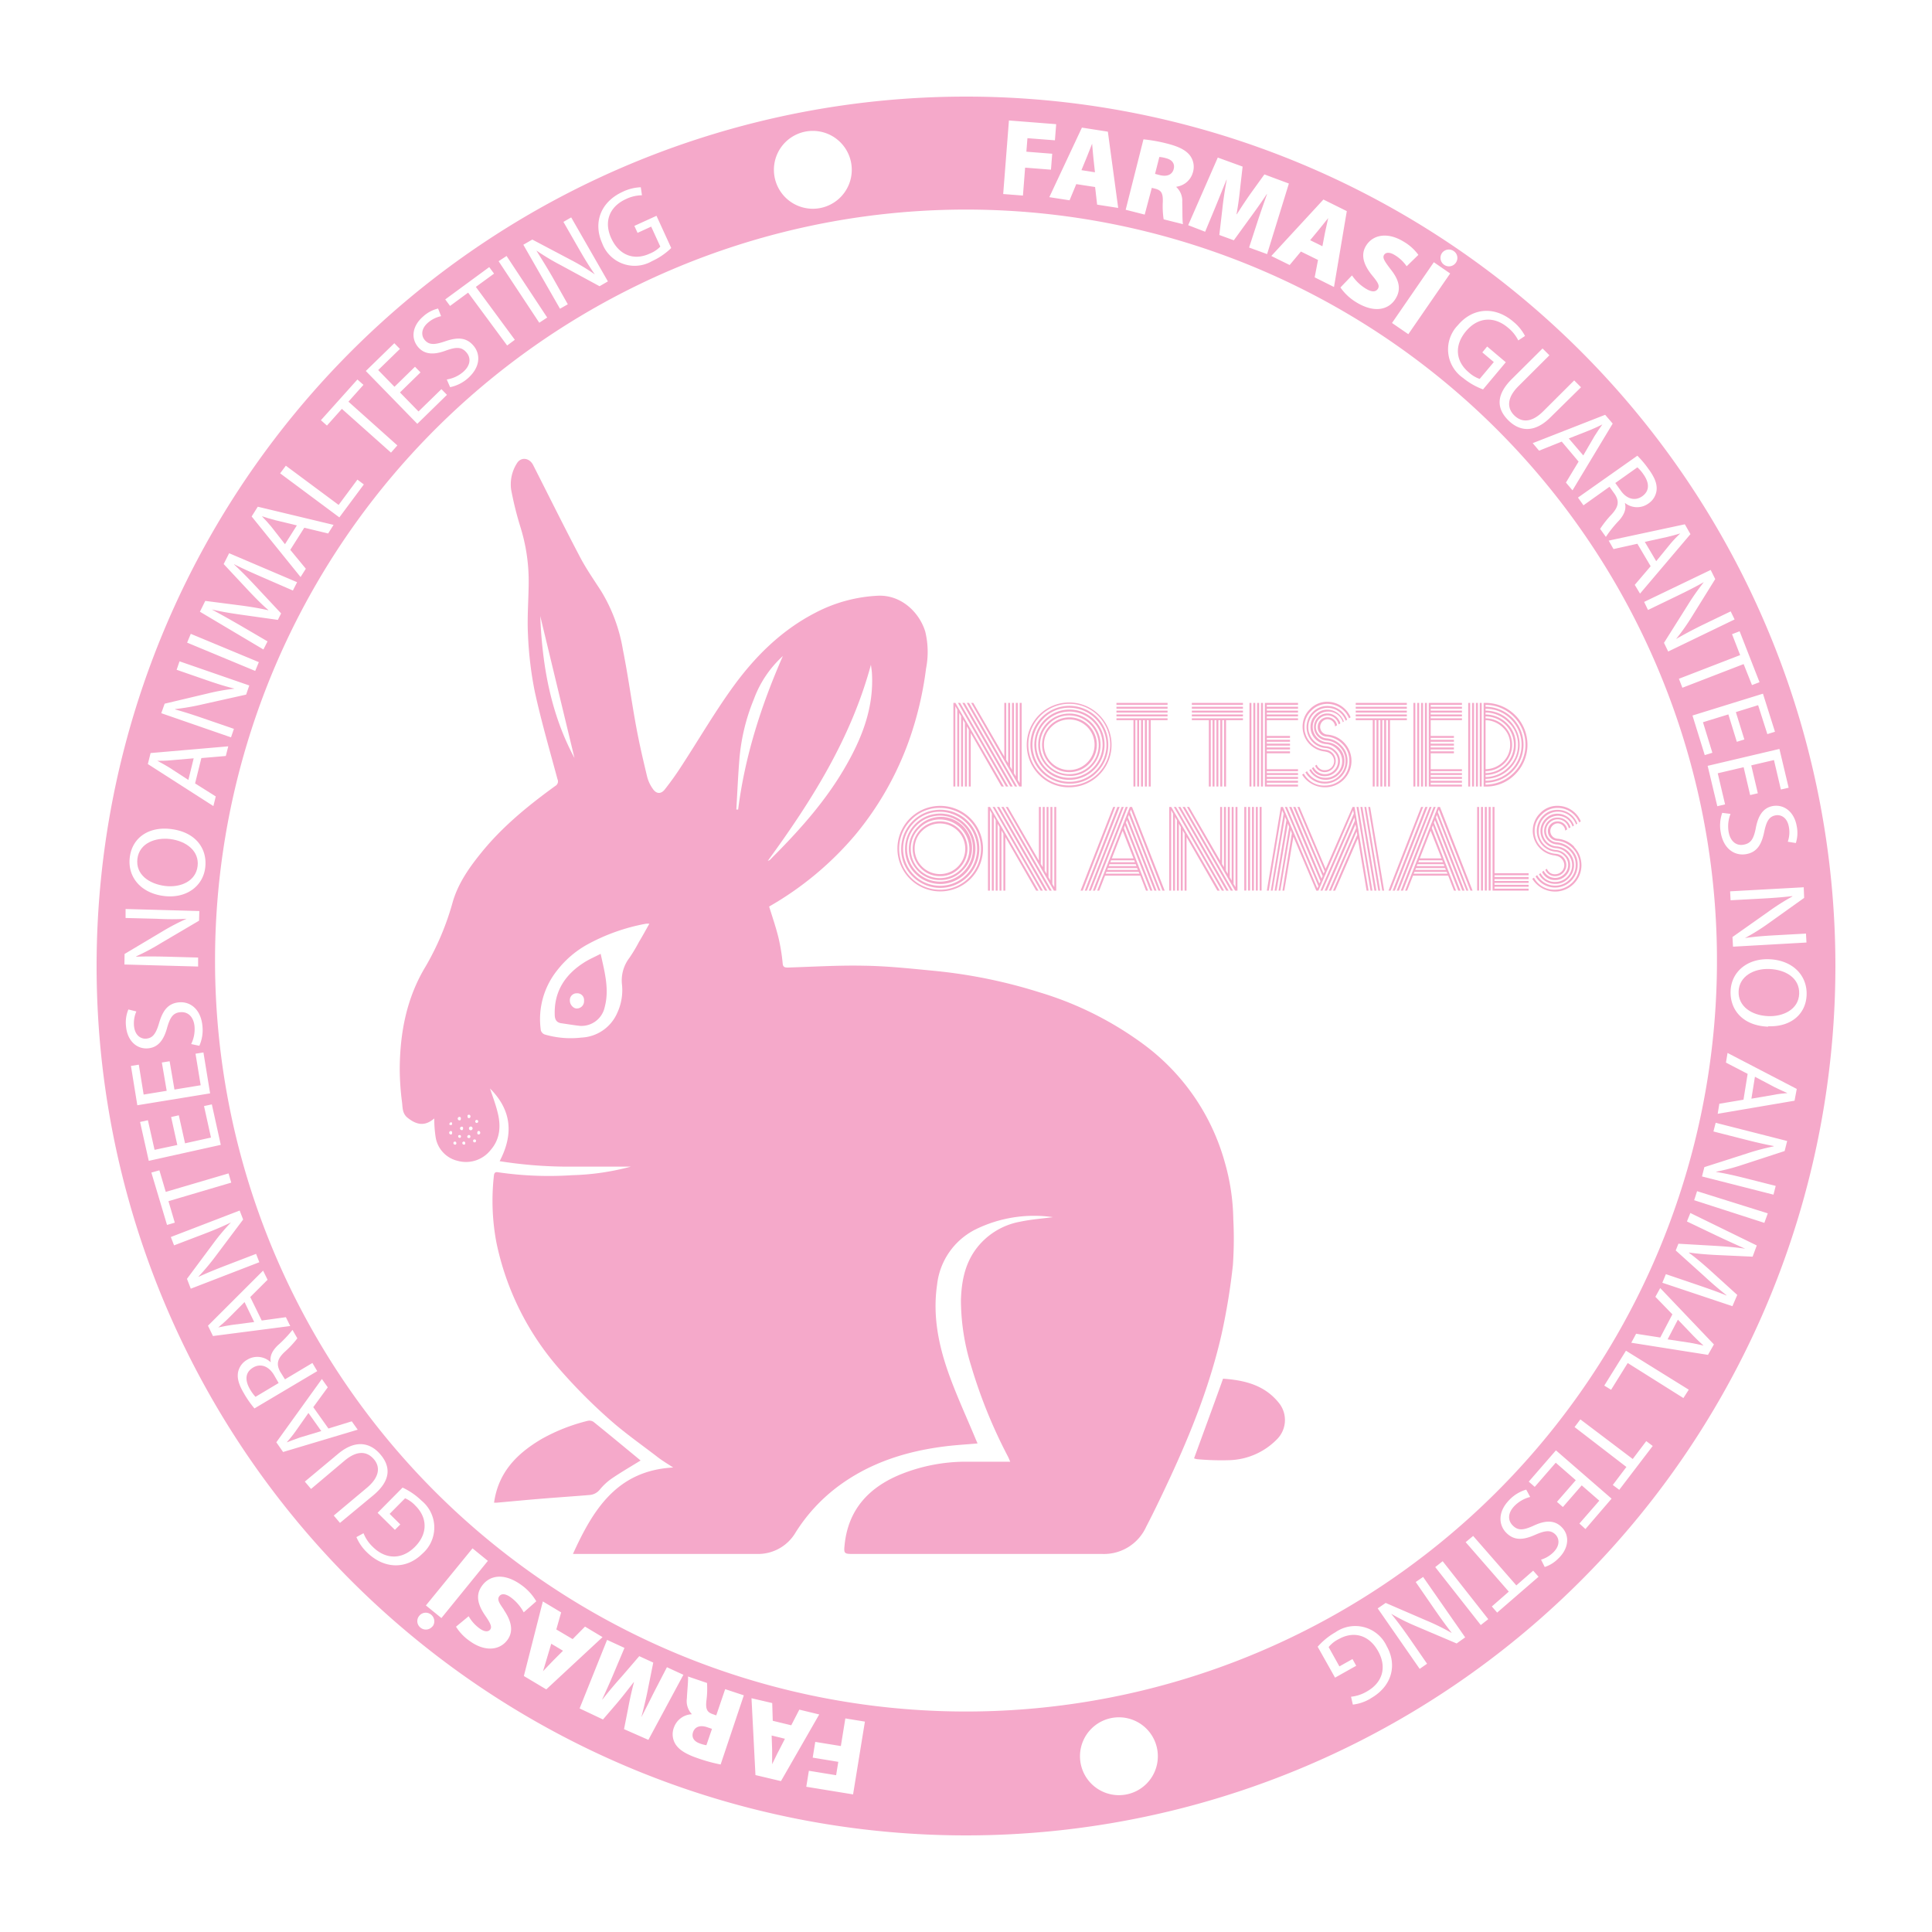 <svg id="Layer_1" data-name="Layer 1" xmlns="http://www.w3.org/2000/svg" viewBox="0 0 400 400"><defs><style>.cls-1{fill:#f5a9ca;}</style></defs><title>111</title><path class="cls-1" d="M349.87,278c1,.16,1.95.38,2.83.59l0,0c-.69-.62-1.4-1.28-2.09-2l-3.22-3.37-2.13,4.08Z"/><path class="cls-1" d="M143.5,358.6c-.37,1.07.13,1.93,1.41,2.37a6.7,6.7,0,0,0,1.34.36l1.16-3.39-1-.34C144.94,357.1,143.86,357.53,143.5,358.6Z"/><path class="cls-1" d="M159.86,362.16c0,.89,0,2.17,0,3.1h0c.43-.82.94-2,1.37-2.77l1.28-2.5-2.75-.67Z"/><path class="cls-1" d="M113.33,343c-.24.86-.63,2.08-.9,3l0,0c.66-.66,1.49-1.61,2.13-2.23l2-2-2.43-1.45Z"/><path class="cls-1" d="M243,35c.28-1.1-.29-1.92-1.61-2.25a6.39,6.39,0,0,0-1.36-.25L239.14,36l1,.26C241.67,36.64,242.71,36.13,243,35Z"/><path class="cls-1" d="M226.39,32.84c-.1-.88-.19-2.16-.28-3.09h0c-.37.86-.78,2.06-1.14,2.88l-1.07,2.6,2.8.44Z"/><path class="cls-1" d="M274.33,48.15c.18-.88.46-2.12.66-3l0,0c-.61.72-1.36,1.73-1.94,2.41l-1.8,2.17,2.54,1.25Z"/><path class="cls-1" d="M340,102.75c1.6-1.14,1.47-2.8.28-4.51A7.54,7.54,0,0,0,339,96.76L334.43,100l1.18,1.64C336.83,103.35,338.55,103.77,340,102.75Z"/><path class="cls-1" d="M330.13,90.29c.55-.91,1.09-1.66,1.62-2.41l0,0c-.83.41-1.71.82-2.61,1.19l-4.34,1.71,3,3.51Z"/><path class="cls-1" d="M345.87,112.55c.68-.81,1.34-1.47,2-2.11l0,0c-.9.27-1.82.53-2.77.75l-4.56,1,2.36,4Z"/><path class="cls-1" d="M370.07,226.31v0c-.86-.37-1.74-.77-2.61-1.2l-4.12-2.18-.73,4.54,4.57-.78C368.23,226.47,369.16,226.39,370.07,226.31Z"/><path class="cls-1" d="M366.33,200.62c-3.26-.13-6.25,1.53-6.37,4.63s2.69,5,6.15,5.13c3,.12,6.27-1.34,6.39-4.62S369.68,200.75,366.33,200.62Z"/><path class="cls-1" d="M61.17,296.37c-.61.86-1.22,1.57-1.81,2.26l0,0c.87-.34,1.77-.67,2.7-1l4.46-1.34-2.66-3.75Z"/><path class="cls-1" d="M47.34,272.89c-.75.75-1.46,1.35-2.15,1.94l0,0c.91-.19,1.85-.38,2.82-.52l4.62-.6-2-4.13Z"/><path class="cls-1" d="M52.4,283.14c-1.69,1-1.7,2.67-.65,4.48a8.66,8.66,0,0,0,1.15,1.58l4.79-2.86-1-1.73C55.58,282.8,53.9,282.24,52.4,283.14Z"/><path class="cls-1" d="M57,107.7c-1-.25-1.91-.54-2.78-.82l0,0c.64.67,1.3,1.38,1.92,2.13L59,112.67l2.46-3.89Z"/><path class="cls-1" d="M34.18,183.43c3.24.39,6.35-1,6.73-4.09s-2.26-5.2-5.7-5.63c-3-.36-6.36.83-6.76,4.09S30.85,183,34.18,183.43Z"/><path class="cls-1" d="M32.58,157.52v0c.82.44,1.67.9,2.5,1.41L39,161.48,40.1,157l-4.62.4C34.43,157.51,33.49,157.51,32.58,157.52Z"/><path class="cls-1" d="M200,20A180,180,0,1,0,380,200,180,180,0,0,0,200,20ZM373.53,185.9l-7.44,5.31a43.79,43.79,0,0,1-4.81,3l0,0c2-.29,3.88-.44,6.25-.57l6.38-.35.1,1.85L358.8,196l-.11-2,7.47-5.27a46.89,46.89,0,0,1,4.93-3.13l0-.07c-1.91.22-3.74.37-6.28.51l-6.51.35-.1-1.85,15.24-.84ZM372,171.09a6.85,6.85,0,0,1-.19,3.45l-1.67-.27a6,6,0,0,0,.24-3c-.34-2.06-1.69-2.64-2.72-2.47-1.41.24-1.95,1.27-2.41,3.48-.57,2.71-1.58,4.21-3.8,4.57s-4.62-1-5.2-4.56a7.92,7.92,0,0,1,.32-4l1.72.22a6.93,6.93,0,0,0-.41,3.65c.33,2,1.57,3,3.09,2.73s2.08-1.17,2.53-3.33c.46-2.61,1.49-4.34,3.61-4.69C369.45,166.51,371.51,168.16,372,171.09Zm-1.68-8-1.61.37-1.43-6.1-4.7,1.1,1.36,5.78-1.59.37L361,158.84l-5.36,1.26,1.52,6.44-1.61.38-2-8.36,14.86-3.5Zm-2.83-11.59-1.58.49L364,146l-4.61,1.43,1.76,5.67-1.56.48-1.75-5.67-5.26,1.62,1.95,6.32-1.58.49-2.54-8.2L365,143.62Zm-3.2-10.26-1.56.6L361,137.49l-12.68,4.9-.72-1.86,12.68-4.9-1.68-4.33,1.57-.6Zm-9.17-21.35-4.83,7.77a44.39,44.39,0,0,1-3.27,4.63l0,0c1.76-1,3.41-1.9,5.55-2.94l5.75-2.77.81,1.67-13.75,6.64-.87-1.8,4.87-7.73a49.15,49.15,0,0,1,3.35-4.79l-.05,0c-1.68.94-3.32,1.78-5.6,2.88l-5.88,2.84-.8-1.67L354.18,118Zm-5.13-9.3L339.55,122.9l-1.09-1.81,3.29-3.86L339,112.58l-4.94,1.1-1-1.75,15.77-3.38Zm-8.57-13.34c1.22,1.71,1.7,3,1.55,4.31a3.82,3.82,0,0,1-1.66,2.67,4,4,0,0,1-4.85-.08l-.05,0c.35,1.2-.13,2.4-1.21,3.62a23.85,23.85,0,0,0-2.72,3.39l-1.19-1.66a20.52,20.52,0,0,1,2.38-3c1.45-1.59,1.62-2.72.64-4.21l-1.08-1.51-5.39,3.84-1.14-1.6L339,94.35A20.58,20.58,0,0,1,341.41,97.25Zm-7.53-9.55-8.32,13.82-1.36-1.61,2.62-4.34-3.49-4.14-4.69,1.88-1.32-1.56,15-5.87Zm-13.1-14.14-6.4,6.38c-2.43,2.41-2.38,4.51-.94,6,1.59,1.61,3.68,1.58,6.07-.8l6.4-6.38,1.41,1.42L321,86.41c-3.32,3.31-6.43,2.92-8.76.57s-2.6-5.15.75-8.49l6.38-6.34Zm-7.52-7a9.54,9.54,0,0,1,2.47,3l-1.4.92a7.94,7.94,0,0,0-2.17-2.67c-2.84-2.39-6.19-2.17-8.65.76s-2.17,6.22.56,8.51a6.44,6.44,0,0,0,2.27,1.37l2.93-3.49-2.38-2,1-1.22L311.76,75l-4.71,5.62a14.25,14.25,0,0,1-4.14-2.37,7.18,7.18,0,0,1-1.05-10.94C304.8,63.81,309.34,63.26,313.26,66.55ZM298.54,52.4A1.75,1.75,0,0,1,301,52a1.7,1.7,0,0,1,.41,2.4,1.72,1.72,0,0,1-2.38.45h0A1.75,1.75,0,0,1,298.54,52.4Zm1.7,4.22-8.66,12.57-3.38-2.32,8.66-12.58Zm-17.4,3.18c1.21.72,2,.66,2.43,0s0-1.35-1.15-2.74c-1.74-2.13-2.49-4.22-1.31-6.16,1.39-2.31,4.42-2.91,7.72-.92a10,10,0,0,1,3.13,2.79l-2.43,2.36a7.92,7.92,0,0,0-2.46-2.32c-1.06-.65-1.88-.61-2.23,0s.15,1.33,1.42,3c1.82,2.29,2.12,4.16,1,6-1.36,2.26-4.26,3.12-8.08.82a10.84,10.84,0,0,1-3.36-3.11l2.4-2.5A9.21,9.21,0,0,0,282.84,59.8Zm-4-16.09-2.65,15.71-4-2,.69-3.6-3.54-1.74-2.33,2.79-3.8-1.87L274,41.31Zm-21.57-9.22-.48,4.21c-.17,1.73-.44,3.8-.78,5.65l.07,0c1-1.59,2.24-3.45,3.22-4.8l2.48-3.44L266.85,38l-4.51,14.61-3.73-1.36L260.32,46c.53-1.64,1.21-3.56,2-5.8l-.06,0c-1.14,1.73-2.52,3.66-3.56,5.07l-3.25,4.48-3-1.1.63-5.43c.17-1.67.52-4,.9-6l-.05,0c-.82,2-1.66,4.1-2.31,5.69l-2.11,5.07L246,46.62l6.13-14Zm-20.53-5.64a32.16,32.16,0,0,1,4.87.87c2.26.57,3.81,1.28,4.72,2.42a3.92,3.92,0,0,1,.64,3.57,4.09,4.09,0,0,1-3.42,2.95l0,.07a3.91,3.91,0,0,1,1.22,3.13c.06,1.63,0,3.9.15,4.55l-4-1a18.35,18.35,0,0,1-.17-3.69c.05-1.85-.41-2.36-1.64-2.67l-.64-.16L237,44.43l-3.94-1Zm-7.37-1.59,2.14,15.79-4.36-.68-.42-3.65-3.9-.6-1.39,3.35-4.19-.65L224,26.42Zm-20.48-2.32,9.78.77-.26,3.34-5.69-.44-.22,2.8,5.35.42-.26,3.3-5.35-.42-.45,5.78-4.09-.32Zm-40.6,2.16a8.06,8.06,0,1,1-8.06,8.06A8.05,8.05,0,0,1,168.31,27.1ZM128.92,39.71a9.41,9.41,0,0,1,3.75-.94l.24,1.66a7.9,7.9,0,0,0-3.34.8c-3.38,1.55-4.62,4.66-3,8.14s4.69,4.63,7.92,3.15a6.36,6.36,0,0,0,2.22-1.46l-1.89-4.14L132,48.21l-.66-1.44,4.58-2.09,3.05,6.67A14,14,0,0,1,135,54.06a7.17,7.17,0,0,1-10.34-3.74C122.81,46.17,124.27,41.84,128.92,39.71ZM110.21,49.6l8.09,4.27a43.93,43.93,0,0,1,4.85,2.94l0,0c-1.17-1.68-2.14-3.27-3.32-5.33l-3.18-5.54,1.61-.93,7.6,13.25-1.73,1L116.1,54.9a47.73,47.73,0,0,1-5-3l0,.05c1,1.62,2,3.19,3.27,5.39L117.56,63l-1.62.92-7.59-13.25ZM104.88,53l8.41,12.74-1.64,1.08-8.42-12.74Zm-3.59,2.3,1,1.35L98.52,59.4l8.07,10.95L105,71.53,96.92,60.59l-3.74,2.75-1-1.35ZM87.64,65.5a6.9,6.9,0,0,1,3.06-1.62l.62,1.58a6.11,6.11,0,0,0-2.68,1.32c-1.59,1.35-1.38,2.82-.71,3.61.93,1.09,2.09,1,4.22.28,2.62-.91,4.42-.81,5.88.9S99.54,76,96.8,78.38a8,8,0,0,1-3.61,1.78l-.69-1.59a6.86,6.86,0,0,0,3.34-1.52c1.54-1.31,1.75-2.88.75-4.06s-2.07-1.18-4.16-.45c-2.47.94-4.48.95-5.87-.69C85,70,85.38,67.42,87.64,65.5Zm-6,5.56,1.16,1.18-4.5,4.38,3.37,3.46,4.25-4.15,1.14,1.17-4.25,4.15,3.84,3.94,4.74-4.62,1.15,1.18-6.14,6L75.74,76.81ZM74,78.57l1.25,1.11-3.11,3.48,10.13,9.06-1.32,1.49L70.78,84.65l-3.09,3.46L66.44,87ZM59.18,96.42l10.93,8.12L74,99.3l1.33,1-5.07,6.82L58,98Zm-5.81,8.49,15.69,3.76-1.12,1.78L63,109.26l-2.9,4.58,3.22,3.91-1.09,1.72L52.1,106.93ZM42.5,124.41l7.77,1c2,.28,3.69.57,5.28.94l0-.06c-1.2-1-2.45-2.28-3.87-3.76l-5.37-5.75,1.13-2.24,14.07,6-.87,1.72-6.16-2.68c-1.95-.85-4.3-1.88-6-2.76l0,.06c1.36,1.27,2.78,2.69,4.31,4.33L58.2,127l-.67,1.34-7.6-1.07c-2.25-.32-4.29-.66-6.1-1.09l0,0c1.68.89,3.91,2.15,5.9,3.3l5.66,3.31-.85,1.68-13.15-7.82Zm-3,6.82,14.09,5.86-.75,1.82-14.1-5.86Zm-5.41,14.46,8.9-2.11a43.63,43.63,0,0,1,5.58-1v0c-2-.49-3.75-1.05-6-1.83l-6-2.08.6-1.75,14.44,5-.65,1.89L42,145.81a49.15,49.15,0,0,1-5.74,1v.07c1.86.52,3.61,1.07,6,1.9l6.17,2.12-.6,1.76-14.44-5Zm-2.91,10.22,16.08-1.39-.51,2-5.06.43-1.3,5.25,4.28,2.69-.49,2-13.57-8.7Zm-4.31,21.6c.5-4.14,4-6.42,8.5-5.87,5.22.63,7.59,4.14,7.12,8s-3.94,6.43-8.52,5.87C29.15,184.93,26.37,181.56,26.87,177.51Zm-1.08,20,7.85-4.68a45.43,45.43,0,0,1,5-2.61l0,0c-2,.12-3.9.12-6.28,0L26,190.06,26,188.2l15.27.42-.06,2-7.88,4.64A46,46,0,0,1,28.2,198l0,.07c1.93-.06,3.77-.06,6.3,0l6.52.18,0,1.86-15.26-.42ZM26.58,209l1.65.41a6.11,6.11,0,0,0-.49,2.95c.18,2.08,1.48,2.77,2.52,2.68,1.42-.12,2.05-1.1,2.69-3.27.78-2.65,1.91-4.06,4.15-4.25s4.52,1.38,4.82,5a7.94,7.94,0,0,1-.65,4l-1.69-.36a7,7,0,0,0,.7-3.6c-.17-2-1.32-3.1-2.86-3s-2.17,1-2.79,3.11c-.67,2.56-1.83,4.2-4,4.38-2.37.19-4.29-1.62-4.54-4.58A6.91,6.91,0,0,1,26.58,209Zm.53,11.69,1.63-.26,1,6.19,4.77-.78-1-5.86,1.61-.26,1,5.86,5.43-.89-1.07-6.53,1.64-.26,1.38,8.47-15.07,2.46ZM29,232.29l1.62-.36L32,238.06l4.71-1-1.28-5.79,1.59-.36,1.29,5.8,5.37-1.19L42.24,229l1.62-.35,1.85,8.38L30.8,240.34Zm2.34,10.48L33,242.3l1.32,4.47,13-3.83.56,1.91-13,3.84,1.31,4.45-1.61.47Zm7.37,22,5.46-7.34a42.78,42.78,0,0,1,3.65-4.34l0,0c-1.84.9-3.56,1.61-5.78,2.46l-6,2.29-.67-1.73,14.25-5.48.72,1.86-5.49,7.31a49.14,49.14,0,0,1-3.74,4.49l0,.06c1.75-.8,3.45-1.5,5.82-2.41l6.09-2.34.67,1.73L39.5,266.81Zm4.35,9.7,11.41-11.4.93,1.89-3.59,3.58,2.38,4.86,5-.69.9,1.83-16,2.07Zm7.44,14c-1.08-1.81-1.45-3.18-1.2-4.43a3.82,3.82,0,0,1,1.88-2.52A4,4,0,0,1,56,282l.06,0c-.25-1.22.32-2.38,1.5-3.5a25.58,25.58,0,0,0,3-3.16l1,1.75A19.8,19.8,0,0,1,59,279.84c-1.58,1.46-1.84,2.57-1,4.14l1,1.6,5.68-3.39,1,1.69-13,7.72A20.83,20.83,0,0,1,50.52,288.51Zm6.71,10.14,9.43-13.1,1.22,1.72-3,4.11,3.14,4.42,4.83-1.49L74.06,296l-15.45,4.62Zm13.18,16.69-1.29-1.52L76,308c2.61-2.21,2.74-4.3,1.43-5.86-1.47-1.73-3.54-1.88-6.12.3l-6.91,5.83-1.29-1.52L70,301c3.58-3,6.65-2.37,8.78.15s2.17,5.35-1.45,8.4ZM76,321.42a9.57,9.57,0,0,1-2.21-3.18l1.47-.8a8,8,0,0,0,1.94,2.84c2.64,2.61,6,2.67,8.68,0s2.68-6,.15-8.52a6.34,6.34,0,0,0-2.16-1.56l-3.2,3.23,2.21,2.19-1.12,1.12-3.58-3.53,5.17-5.22a14.38,14.38,0,0,1,3.92,2.7,7.18,7.18,0,0,1,.16,11C84.25,324.85,79.68,325,76,321.42Zm13.52,15.32a1.74,1.74,0,0,1-2.49.22,1.7,1.7,0,0,1-.22-2.43,1.72,1.72,0,0,1,2.41-.26h0A1.76,1.76,0,0,1,89.56,336.74Zm-1.34-4.35,9.65-11.82,3.18,2.59L91.39,335Zm16.1.87c1.55,2.26,2.12,4.41.8,6.24-1.58,2.19-4.65,2.54-7.78.29a10.21,10.21,0,0,1-2.89-3l2.62-2.17a7.92,7.92,0,0,0,2.26,2.53c1,.73,1.82.76,2.22.2s0-1.34-1.18-3.05c-1.62-2.43-1.77-4.32-.52-6,1.53-2.13,4.5-2.76,8.12-.15a10.89,10.89,0,0,1,3.1,3.38l-2.6,2.29a9.23,9.23,0,0,0-2.66-3.09c-1.14-.83-2-.84-2.42-.21S103.26,331.77,104.32,333.26ZM108.46,347l3.93-15.44,3.79,2.27-1,3.53,3.38,2,2.56-2.59,3.63,2.18-11.65,10.82Zm20.74,11,.82-4.16c.31-1.7.75-3.74,1.24-5.56l-.06,0c-1.17,1.51-2.52,3.25-3.61,4.52L124.84,356,120,353.71l5.69-14.19,3.6,1.66-2.13,5.05c-.66,1.59-1.49,3.45-2.48,5.61l.06,0c1.27-1.63,2.81-3.44,4-4.75l3.61-4.2,2.9,1.33-1.08,5.37c-.31,1.65-.85,3.9-1.39,5.94l0,0c1-1.91,2-3.94,2.78-5.48l2.52-4.87,3.41,1.57-7.25,13.47Zm20,7.32A34.26,34.26,0,0,1,144.4,364c-2.2-.76-3.69-1.6-4.5-2.81a3.9,3.9,0,0,1-.34-3.61,4.1,4.1,0,0,1,3.65-2.66l0-.06a3.93,3.93,0,0,1-1-3.22c.07-1.63.32-3.89.23-4.54l3.94,1.34a18.17,18.17,0,0,1-.13,3.69c-.2,1.85.21,2.4,1.41,2.8l.63.22,1.85-5.43L154,351Zm7.21,2.19-.82-15.91,4.29,1,.11,3.67,3.83.93,1.67-3.24,4.12,1-7.92,13.8Zm20.21,4-9.69-1.58.54-3.31,5.64.92.45-2.77-5.3-.87.53-3.26,5.3.86.93-5.72,4.05.66ZM44.52,198.87A155.48,155.48,0,1,1,200,354.35,155.48,155.48,0,0,1,44.52,198.87Zm187.14,172.8a8.06,8.06,0,1,1,8.06-8.06A8.05,8.05,0,0,1,231.66,371.67Zm52.09-20a9.24,9.24,0,0,1-3.66,1.25l-.37-1.63a8,8,0,0,0,3.26-1.08c3.24-1.82,4.22-5,2.34-8.36s-5.05-4.23-8.15-2.49a6.28,6.28,0,0,0-2.09,1.65l2.23,4,2.71-1.52.77,1.39-4.38,2.46-3.6-6.4a14.27,14.27,0,0,1,3.68-3,7.17,7.17,0,0,1,10.61,2.88C289.31,344.71,288.22,349.14,283.75,351.65Zm17.83-11.41-8.42-3.58a42,42,0,0,1-5.07-2.53l0,.05c1.3,1.57,2.39,3.08,3.74,5l3.63,5.26-1.53,1.06L285.24,333l1.65-1.13,8.38,3.62a47.51,47.51,0,0,1,5.25,2.58l0-.06c-1.19-1.52-2.26-3-3.7-5.09l-3.71-5.38,1.53-1.05L303.35,339Zm5-3.81-9.43-12,1.54-1.22,9.44,12Zm3.39-2.58-1.1-1.27,3.51-3.07-8.93-10.24L305,318l8.94,10.24,3.49-3.05,1.11,1.26Zm12.76-11.3a7,7,0,0,1-2.91,1.86l-.76-1.52a6.17,6.17,0,0,0,2.57-1.54c1.47-1.48,1.15-2.92.41-3.66-1-1-2.16-.84-4.23.07-2.53,1.12-4.34,1.17-5.93-.41s-1.88-4.34.67-6.89a7.88,7.88,0,0,1,3.44-2.07l.82,1.52a7,7,0,0,0-3.2,1.8c-1.43,1.43-1.51,3-.42,4.1s2.17,1,4.19.11c2.38-1.14,4.38-1.32,5.91.2C325,317.8,324.86,320.45,322.76,322.55Zm5.52-6L327,315.43l4.12-4.73-3.64-3.17-3.9,4.48-1.23-1.07,3.9-4.48-4.15-3.62-4.35,5-1.24-1.08,5.63-6.48,11.52,10Zm7-8.12-1.34-1,2.82-3.73L326,295.46l1.2-1.59,10.84,8.2,2.8-3.7,1.34,1Zm13.28-19L337,282.2l-3.44,5.54-1.41-.87,4.49-7.22,13,8.07Zm5.09-8.94L337.74,278l1-1.86,5,.78,2.51-4.8-3.52-3.63,1-1.81,11.12,11.67Zm9.24-20.33-7.82-.36c-2-.11-3.73-.26-5.35-.5l0,.07c1.28.93,2.63,2.06,4.16,3.42l5.83,5.29-1,2.33-14.51-4.85.73-1.78,6.36,2.16c2,.69,4.44,1.52,6.19,2.26l0-.06c-1.47-1.16-3-2.46-4.66-4l-5.85-5.27.56-1.39,7.67.44c2.26.14,4.32.31,6.16.59l0,0c-1.75-.76-4.08-1.83-6.15-2.81l-5.92-2.83.71-1.75,13.75,6.72Zm2.43-7-14.53-4.69.6-1.87L366,251.21Zm4.2-14.87-8.7,2.84a43.16,43.16,0,0,1-5.48,1.44v.05c2,.32,3.83.74,6.14,1.32l6.19,1.57-.46,1.81-14.8-3.77.49-1.93,8.71-2.79a49.47,49.47,0,0,1,5.64-1.51v-.07c-1.9-.36-3.69-.77-6.15-1.4l-6.32-1.61.46-1.8,14.8,3.77Zm2.05-10.42-15.91,2.71.34-2.08,5-.84.86-5.35-4.49-2.33.33-2L372,225.45Zm-5.48-15.33c-5.25-.2-7.91-3.5-7.76-7.4s3.39-6.74,8-6.56c4.84.19,7.89,3.33,7.74,7.4S370.65,212.65,366.12,212.47Z"/><path class="cls-1" d="M237.55,66.22a1.15,1.15,0,0,0,.4.44,1.15,1.15,0,0,1-.4-.44"/><path class="cls-1" d="M238.08,66.73l-.07,0,.07,0"/><path class="cls-1" d="M238.23,66.78l-.1,0,.1,0"/><path class="cls-1" d="M124.18,308.41a12.31,12.31,0,0,1,2.45-2.28c2-1.36,4.13-2.59,6-3.75-3.08-2.54-6.4-5.3-9.75-8a1.55,1.55,0,0,0-1.21-.21,38,38,0,0,0-9.49,3.73c-5.1,3-9,6.86-9.89,13.21h.62c3.23-.29,6.46-.6,9.69-.86s6.24-.46,9.37-.72a3,3,0,0,0,2.2-1.11"/><path class="cls-1" d="M247.22,301.93a2.45,2.45,0,0,0,.64.18,54.8,54.8,0,0,0,6.77.2,14.37,14.37,0,0,0,9.74-4.31,5.64,5.64,0,0,0,.64-7.24c-3-4-7.31-5-11.79-5.32-2,5.6-4,11-6,16.49"/><path class="cls-1" d="M116.2,211.85c1.28.18,2.56.4,3.84.54a4.91,4.91,0,0,0,5.15-3.85c1-3.71,0-7.26-.83-11.06-1.22.63-2.31,1.09-3.31,1.72-4,2.5-6.34,6-6.2,10.84,0,.94.3,1.66,1.35,1.81m3.23-6.2a1.4,1.4,0,0,1,1.49,1.55,1.5,1.5,0,0,1-1.38,1.59c-.74.11-1.54-.73-1.55-1.55a1.41,1.41,0,0,1,1.44-1.59"/><polygon class="cls-1" points="210.59 162.84 200.63 145.53 200.16 145.53 210.12 162.84 210.59 162.84"/><polygon class="cls-1" points="197.79 146.2 198.19 146.91 198.19 162.84 198.59 162.84 198.59 147.59 198.99 148.28 198.99 162.84 199.38 162.84 199.38 148.99 199.78 149.69 199.78 162.84 200.18 162.84 200.18 150.38 200.58 151.07 200.58 162.84 200.98 162.84 200.98 151.75 207.35 162.84 207.84 162.84 197.81 145.53 197.39 145.53 197.39 162.84 197.79 162.84 197.79 146.2"/><polygon class="cls-1" points="209.68 162.84 199.72 145.53 199.25 145.53 209.19 162.84 209.68 162.84"/><polygon class="cls-1" points="211.52 162.84 211.52 145.53 211.12 145.53 211.12 162.14 210.72 161.47 210.72 145.53 210.32 145.53 210.32 160.76 209.92 160.08 209.92 145.53 209.53 145.53 209.53 159.39 209.13 158.71 209.13 145.53 208.73 145.53 208.73 158 208.33 157.33 208.33 145.53 207.93 145.53 207.93 156.65 201.51 145.53 201.07 145.53 211.03 162.84 211.52 162.84"/><polygon class="cls-1" points="208.75 162.84 198.79 145.53 198.34 145.53 208.28 162.84 208.75 162.84"/><path class="cls-1" d="M221.41,163a8.78,8.78,0,1,0-6.26-2.57A8.58,8.58,0,0,0,221.41,163Zm-6-14.81a8.46,8.46,0,0,1,14.44,6,8.47,8.47,0,0,1-8.46,8.43,8.17,8.17,0,0,1-6-2.48,8.41,8.41,0,0,1,0-11.93Z"/><path class="cls-1" d="M221.41,162.25a7.72,7.72,0,0,0,5.69-2.35,8.06,8.06,0,1,0-11.4-11.4,8.05,8.05,0,0,0,5.71,13.75ZM216,148.79a7.38,7.38,0,0,1,5.42-2.26,7.72,7.72,0,0,1,7.66,7.66,7.66,7.66,0,1,1-13.08-5.4Z"/><path class="cls-1" d="M221.41,159.86a5.67,5.67,0,1,0-4-1.66A5.46,5.46,0,0,0,221.41,159.86Zm-3.72-9.39a5.24,5.24,0,1,1-1.55,3.72A5.07,5.07,0,0,1,217.69,150.47Z"/><path class="cls-1" d="M221.41,160.65a6.17,6.17,0,0,0,4.56-1.88,6.46,6.46,0,1,0-9.14-9.14,6.45,6.45,0,0,0,4.58,11Zm-4.29-10.73a5.84,5.84,0,0,1,4.29-1.8,6.15,6.15,0,0,1,6.07,6.07,6.07,6.07,0,1,1-10.36-4.27Z"/><path class="cls-1" d="M221.41,161.45a7.27,7.27,0,1,0-5.13-2.13A7,7,0,0,0,221.41,161.45Zm-4.85-12.11a6.86,6.86,0,1,1-2,4.85A6.61,6.61,0,0,1,216.56,149.34Z"/><rect class="cls-1" x="231.15" y="145.53" width="10.58" height="0.4"/><rect class="cls-1" x="231.15" y="147.13" width="10.58" height="0.4"/><rect class="cls-1" x="231.15" y="146.33" width="10.58" height="0.4"/><polygon class="cls-1" points="234.67 162.84 235.07 162.84 235.07 149.1 235.45 149.1 235.45 162.84 235.84 162.84 235.84 149.1 236.24 149.1 236.24 162.84 236.64 162.84 236.64 149.1 237.04 149.1 237.04 162.84 237.44 162.84 237.44 149.1 237.84 149.1 237.84 162.84 238.24 162.84 238.24 149.1 241.73 149.1 241.73 148.72 231.15 148.72 231.15 149.1 234.67 149.1 234.67 162.84"/><rect class="cls-1" x="231.15" y="147.92" width="10.58" height="0.4"/><rect class="cls-1" x="246.76" y="147.92" width="10.58" height="0.4"/><rect class="cls-1" x="246.76" y="146.33" width="10.58" height="0.4"/><rect class="cls-1" x="246.76" y="147.13" width="10.58" height="0.4"/><rect class="cls-1" x="246.76" y="145.53" width="10.58" height="0.4"/><polygon class="cls-1" points="246.76 149.1 250.28 149.1 250.28 162.84 250.68 162.84 250.68 149.1 251.05 149.1 251.05 162.84 251.45 162.84 251.45 149.1 251.85 149.1 251.85 162.84 252.25 162.84 252.25 149.1 252.65 149.1 252.65 162.84 253.05 162.84 253.05 149.1 253.44 149.1 253.44 162.84 253.84 162.84 253.84 149.1 257.34 149.1 257.34 148.72 246.76 148.72 246.76 149.1"/><polygon class="cls-1" points="268.74 162.45 262.28 162.45 262.28 162.05 268.74 162.05 268.74 161.65 262.28 161.65 262.28 161.25 268.74 161.25 268.74 160.85 262.28 160.85 262.28 160.45 268.74 160.45 268.74 160.06 262.28 160.06 262.28 159.66 268.74 159.66 268.74 159.26 262.28 159.26 262.28 155.96 267.08 155.96 267.08 155.56 262.28 155.56 262.28 155.16 267.08 155.16 267.08 154.76 262.28 154.76 262.28 154.37 267.08 154.37 267.08 153.97 262.28 153.97 262.28 153.57 267.08 153.57 267.08 153.17 262.28 153.17 262.28 152.77 267.08 152.77 267.08 152.37 262.28 152.37 262.28 149.1 268.74 149.1 268.74 148.72 262.28 148.72 262.28 148.32 268.74 148.32 268.74 147.92 262.28 147.92 262.28 147.53 268.74 147.53 268.74 147.13 262.28 147.13 262.28 146.73 268.74 146.73 268.74 146.33 262.28 146.33 262.28 145.93 268.74 145.93 268.74 145.53 261.88 145.53 261.88 162.84 268.74 162.84 268.74 162.45"/><rect class="cls-1" x="258.69" y="145.53" width="0.4" height="17.31"/><rect class="cls-1" x="261.08" y="145.53" width="0.4" height="17.31"/><rect class="cls-1" x="259.49" y="145.53" width="0.4" height="17.31"/><rect class="cls-1" x="260.28" y="145.53" width="0.4" height="17.31"/><path class="cls-1" d="M274.41,155.63a2,2,0,0,1,1.81,1.92,1.9,1.9,0,0,1-1.88,1.91,1.72,1.72,0,0,1-1.73-1.13l-.33.2a2.14,2.14,0,0,0,2.06,1.33,2.32,2.32,0,0,0,.07-4.63,4.73,4.73,0,0,1-3.1-1.51,4.61,4.61,0,0,1-1.24-3.21,4.51,4.51,0,0,1,1.42-3.36,4.56,4.56,0,0,1,3.36-1.42,4.85,4.85,0,0,1,4.45,3l.33-.22a5.23,5.23,0,0,0-4.78-3.21,4.89,4.89,0,0,0-3.65,1.53,5,5,0,0,0-1.51,3.65,5.12,5.12,0,0,0,4.72,5.12Z"/><path class="cls-1" d="M278.92,149a4.32,4.32,0,0,0-4.07-2.83,4.12,4.12,0,0,0-3.08,1.28,4.43,4.43,0,0,0-.13,6.05,4.2,4.2,0,0,0,2.81,1.37,2.69,2.69,0,0,1,1.82.89,2.5,2.5,0,0,1,.75,1.83,2.63,2.63,0,0,1-.8,1.91,2.65,2.65,0,0,1-4.27-.69l-.33.24a2.83,2.83,0,0,0,2.72,1.64,3.09,3.09,0,0,0,3.08-3.1,2.86,2.86,0,0,0-.87-2.1,3.1,3.1,0,0,0-2.08-1,3.94,3.94,0,0,1-3.6-3.94,4,4,0,0,1,4-4,4,4,0,0,1,3.74,2.66Z"/><path class="cls-1" d="M274.34,163a5.46,5.46,0,0,0,3.94-9.25,5.36,5.36,0,0,0-3.52-1.66,1.6,1.6,0,0,1,.09-3.19,1.62,1.62,0,0,1,1.57,1.5l.4-.24a2,2,0,0,0-2-1.66,2,2,0,0,0-2,2,1.94,1.94,0,0,0,1.86,2,5.06,5.06,0,0,1,3.32,1.6,4.82,4.82,0,0,1,1.37,3.47,5.05,5.05,0,0,1-5.07,5.07,4.73,4.73,0,0,1-4.36-2.48l-.35.23A5.55,5.55,0,0,0,274.34,163Z"/><path class="cls-1" d="M278.22,149.36a3.63,3.63,0,0,0-3.37-2.43,3.35,3.35,0,0,0-2.52,1.06,3.43,3.43,0,0,0-1,2.52,3.49,3.49,0,0,0,.93,2.42,3.41,3.41,0,0,0,2.3,1.13,3.4,3.4,0,0,1,2.32,1.12,3.35,3.35,0,0,1,1,2.37,3.4,3.4,0,0,1-1,2.48,3.35,3.35,0,0,1-2.46,1,3.25,3.25,0,0,1-3-1.81l-.34.22a3.82,3.82,0,0,0,3.39,2,3.66,3.66,0,0,0,2.72-1.15,3.73,3.73,0,0,0,1.16-2.75,3.68,3.68,0,0,0-1.05-2.63,3.87,3.87,0,0,0-2.61-1.24,3.19,3.19,0,0,1-2.9-3.17,3.05,3.05,0,0,1,.93-2.23,3.09,3.09,0,0,1,2.26-.95,3.19,3.19,0,0,1,3.06,2.23Z"/><path class="cls-1" d="M274.85,147.72a2.67,2.67,0,0,0-2,.82,2.75,2.75,0,0,0-.8,2,2.69,2.69,0,0,0,.73,1.86,2.85,2.85,0,0,0,1.82.91,4.25,4.25,0,0,1,2.85,1.37,4.05,4.05,0,0,1,1.13,2.9,4.15,4.15,0,0,1-1.26,3,4.07,4.07,0,0,1-3,1.26,4.27,4.27,0,0,1-3.72-2.17l-.33.24a4.68,4.68,0,0,0,8.72-2.37,4.31,4.31,0,0,0-1.28-3.18,4.66,4.66,0,0,0-3.06-1.49,2.39,2.39,0,0,1-2.21-2.37,2.42,2.42,0,0,1,2.39-2.39,2.36,2.36,0,0,1,2.32,1.86l.36-.2A2.78,2.78,0,0,0,274.85,147.72Z"/><polygon class="cls-1" points="287.78 162.84 287.78 149.1 291.28 149.1 291.28 148.72 280.69 148.72 280.69 149.1 284.21 149.1 284.21 162.84 284.61 162.84 284.61 149.1 284.99 149.1 284.99 162.84 285.39 162.84 285.39 149.1 285.79 149.1 285.79 162.84 286.19 162.84 286.19 149.1 286.58 149.1 286.58 162.84 286.98 162.84 286.98 149.1 287.38 149.1 287.38 162.84 287.78 162.84"/><rect class="cls-1" x="280.69" y="147.13" width="10.58" height="0.4"/><rect class="cls-1" x="280.69" y="147.92" width="10.58" height="0.4"/><rect class="cls-1" x="280.69" y="145.53" width="10.58" height="0.4"/><rect class="cls-1" x="280.69" y="146.33" width="10.58" height="0.4"/><rect class="cls-1" x="295.02" y="145.53" width="0.4" height="17.31"/><polygon class="cls-1" points="302.68 162.45 296.21 162.45 296.21 162.05 302.68 162.05 302.68 161.65 296.21 161.65 296.21 161.25 302.68 161.25 302.68 160.85 296.21 160.85 296.21 160.45 302.68 160.45 302.68 160.06 296.21 160.06 296.21 159.66 302.68 159.66 302.68 159.26 296.21 159.26 296.21 155.96 301.02 155.96 301.02 155.56 296.21 155.56 296.21 155.16 301.02 155.16 301.02 154.76 296.21 154.76 296.21 154.37 301.02 154.37 301.02 153.97 296.21 153.97 296.21 153.57 301.02 153.57 301.02 153.17 296.21 153.17 296.21 152.77 301.02 152.77 301.02 152.37 296.21 152.37 296.21 149.1 302.68 149.1 302.68 148.72 296.21 148.72 296.21 148.32 302.68 148.32 302.68 147.92 296.21 147.92 296.21 147.53 302.68 147.53 302.68 147.13 296.21 147.13 296.21 146.73 302.68 146.73 302.68 146.33 296.21 146.33 296.21 145.93 302.68 145.93 302.68 145.53 295.81 145.53 295.81 162.84 302.68 162.84 302.68 162.45"/><rect class="cls-1" x="292.63" y="145.53" width="0.4" height="17.31"/><rect class="cls-1" x="293.42" y="145.53" width="0.4" height="17.31"/><rect class="cls-1" x="294.22" y="145.53" width="0.4" height="17.31"/><rect class="cls-1" x="304.78" y="145.53" width="0.4" height="17.31"/><rect class="cls-1" x="305.58" y="145.53" width="0.4" height="17.31"/><rect class="cls-1" x="306.37" y="145.53" width="0.4" height="17.31"/><rect class="cls-1" x="303.98" y="145.53" width="0.4" height="17.31"/><path class="cls-1" d="M313.68,160.34a8.66,8.66,0,0,0-6.11-14.81h-.4v17.32h.4A8.39,8.39,0,0,0,313.68,160.34Zm-6.11-11.24a5.28,5.28,0,0,1,3.61,1.55,4.72,4.72,0,0,1,1.48,3.54,4.81,4.81,0,0,1-1.48,3.56,5.33,5.33,0,0,1-3.61,1.51Zm0,10.56a5.65,5.65,0,0,0,3.9-1.62,5.43,5.43,0,0,0,0-7.68,5.56,5.56,0,0,0-3.9-1.64v-.4a5.91,5.91,0,0,1,4.16,1.75,5.82,5.82,0,0,1,0,8.24,5.91,5.91,0,0,1-4.16,1.75Zm0,.79a6.28,6.28,0,0,0,4.43-1.86,6,6,0,0,0,1.83-4.4,5.91,5.91,0,0,0-1.81-4.41,6.41,6.41,0,0,0-4.45-1.86v-.4a6.64,6.64,0,0,1,4.71,2,6.23,6.23,0,0,1,2,4.67,6.3,6.3,0,0,1-2,4.69,6.69,6.69,0,0,1-4.71,2Zm0,.8a7.08,7.08,0,0,0,5-2.1,7,7,0,0,0,0-9.92,7,7,0,0,0-5-2.1v-.4a7.41,7.41,0,0,1,5.29,2.21,7.44,7.44,0,0,1,0,10.5,7.45,7.45,0,0,1-5.29,2.21Zm0,.8a7.91,7.91,0,0,0,5.58-2.33,7.86,7.86,0,0,0,0-11.07,7.9,7.9,0,0,0-5.58-2.32v-.4a8.2,8.2,0,0,1,5.84,2.46,8.16,8.16,0,0,1,0,11.6,8.29,8.29,0,0,1-5.84,2.46Z"/><path class="cls-1" d="M185.8,175.73A8.87,8.87,0,0,0,200.9,182a8.86,8.86,0,1,0-15.1-6.27Zm8.84-8.46a8.47,8.47,0,1,1-6,2.48A8.13,8.13,0,0,1,194.64,167.27Z"/><path class="cls-1" d="M188.93,181.44a8.09,8.09,0,1,0-2.35-5.71A7.77,7.77,0,0,0,188.93,181.44Zm.28-11.11a7.4,7.4,0,0,1,5.43-2.26,7.72,7.72,0,0,1,7.66,7.66,7.66,7.66,0,1,1-13.09-5.4Z"/><path class="cls-1" d="M189.5,180.87a7.29,7.29,0,1,0-2.12-5.14A7,7,0,0,0,189.5,180.87Zm.29-10a6.83,6.83,0,1,1-2,4.85A6.61,6.61,0,0,1,189.79,170.88Z"/><path class="cls-1" d="M190.63,179.74a5.45,5.45,0,0,0,4,1.66,5.38,5.38,0,0,0,4-1.66,5.67,5.67,0,1,0-8,0Zm.29-7.73a5.24,5.24,0,1,1-1.55,3.72A5.07,5.07,0,0,1,190.92,172Z"/><path class="cls-1" d="M190.05,180.31a6.23,6.23,0,0,0,4.59,1.89,6.16,6.16,0,0,0,4.56-1.89,6.47,6.47,0,1,0-9.15-9.14,6.49,6.49,0,0,0,0,9.14Zm.29-8.85a5.88,5.88,0,0,1,4.3-1.8,6.13,6.13,0,0,1,6.06,6.07,6.08,6.08,0,0,1-6.06,6.07,6,6,0,0,1-6.07-6.07A5.85,5.85,0,0,1,190.34,171.46Z"/><polygon class="cls-1" points="215.91 184.39 205.95 167.07 205.51 167.07 215.45 184.39 215.91 184.39"/><polygon class="cls-1" points="208.14 184.39 208.14 173.3 214.52 184.39 215 184.39 204.97 167.07 204.55 167.07 204.55 184.39 204.95 184.39 204.95 167.74 205.35 168.45 205.35 184.39 205.75 184.39 205.75 169.13 206.15 169.82 206.15 184.39 206.55 184.39 206.55 170.53 206.94 171.24 206.94 184.39 207.34 184.39 207.34 171.92 207.74 172.61 207.74 184.39 208.14 184.39"/><polygon class="cls-1" points="216.84 184.39 206.88 167.07 206.41 167.07 216.35 184.39 216.84 184.39"/><polygon class="cls-1" points="217.75 184.39 207.79 167.07 207.32 167.07 217.28 184.39 217.75 184.39"/><polygon class="cls-1" points="218.68 184.39 218.68 167.07 218.28 167.07 218.28 183.68 217.88 183.01 217.88 167.07 217.48 167.07 217.48 182.31 217.08 181.62 217.08 167.07 216.69 167.07 216.69 180.93 216.29 180.25 216.29 167.07 215.89 167.07 215.89 179.54 215.49 178.88 215.49 167.07 215.09 167.07 215.09 178.19 208.67 167.07 208.23 167.07 218.19 184.39 218.68 184.39"/><polygon class="cls-1" points="233.49 167.07 233.07 167.07 226.27 184.39 226.71 184.39 233.49 167.07"/><polygon class="cls-1" points="232.65 167.07 232.23 167.07 225.43 184.39 225.87 184.39 232.65 167.07"/><polygon class="cls-1" points="224.17 184.39 230.9 167.07 230.48 167.07 223.72 184.39 224.17 184.39"/><polygon class="cls-1" points="224.59 184.39 225.03 184.39 231.81 167.07 231.34 167.07 224.59 184.39"/><path class="cls-1" d="M240.68,184.39h.45l-6.76-17.32h-.44l-6.77,17.32h.42l1.21-3.1h7.29l1.19,3.1h.42l-5-12.93.2-.6,5.27,13.53h.44l-5.49-14.06.2-.55L239,184.39h.44l-5.91-15.15.2-.53,6.11,15.68h.42l-6.31-16.25.2-.53Zm-4.76-3.5h-7l.15-.38h6.67Zm-.33-.78h-6.35l.17-.39h6Zm-.31-.79h-5.73l.15-.4h5.45Zm-.31-.8h-5.09l.15-.4h4.81Zm-.29-.8h-4.49l2.24-5.73Z"/><polygon class="cls-1" points="255.8 183.68 255.4 183.01 255.4 167.07 255.01 167.07 255.01 182.31 254.61 181.62 254.61 167.07 254.21 167.07 254.21 180.93 253.81 180.25 253.81 167.07 253.41 167.07 253.41 179.54 253.01 178.88 253.01 167.07 252.62 167.07 252.62 178.19 246.19 167.07 245.75 167.07 255.71 184.39 256.2 184.39 256.2 167.07 255.8 167.07 255.8 183.68"/><polygon class="cls-1" points="253.43 184.39 243.47 167.07 243.03 167.07 252.97 184.39 253.43 184.39"/><polygon class="cls-1" points="255.27 184.39 245.31 167.07 244.84 167.07 254.81 184.39 255.27 184.39"/><polygon class="cls-1" points="254.36 184.39 244.4 167.07 243.94 167.07 253.88 184.39 254.36 184.39"/><polygon class="cls-1" points="242.47 167.74 242.87 168.45 242.87 184.39 243.27 184.39 243.27 169.13 243.67 169.82 243.67 184.39 244.07 184.39 244.07 170.53 244.47 171.24 244.47 184.39 244.87 184.39 244.87 171.92 245.26 172.61 245.26 184.39 245.66 184.39 245.66 173.3 252.04 184.39 252.53 184.39 242.5 167.07 242.08 167.07 242.08 184.39 242.47 184.39 242.47 167.74"/><rect class="cls-1" x="260.01" y="167.07" width="0.4" height="17.31"/><rect class="cls-1" x="258.41" y="167.07" width="0.4" height="17.31"/><rect class="cls-1" x="260.8" y="167.07" width="0.4" height="17.31"/><rect class="cls-1" x="257.62" y="167.07" width="0.4" height="17.31"/><rect class="cls-1" x="259.21" y="167.07" width="0.4" height="17.31"/><polygon class="cls-1" points="282.48 167.07 285.36 184.39 285.75 184.39 282.86 167.07 282.48 167.07"/><polygon class="cls-1" points="280.86 167.07 283.76 184.39 284.14 184.39 281.26 167.07 280.86 167.07"/><polygon class="cls-1" points="283.28 167.07 286.18 184.39 286.57 184.39 283.67 167.07 283.28 167.07"/><polygon class="cls-1" points="281.66 167.07 284.56 184.39 284.96 184.39 282.06 167.07 281.66 167.07"/><polygon class="cls-1" points="280.04 167.07 274.46 179.89 269.04 167.07 268.62 167.07 274.26 180.38 274.04 180.87 268.2 167.07 267.75 167.07 273.84 181.38 273.6 181.91 267.38 167.07 266.91 167.07 273.38 182.44 273.16 182.93 266.45 167.07 266.03 167.07 272.96 183.46 272.74 183.92 265.61 167.07 265.19 167.07 262.29 184.39 262.69 184.39 265.45 167.76 265.76 168.47 263.11 184.39 263.48 184.39 266.05 169.11 266.34 169.8 263.9 184.39 264.3 184.39 266.63 170.51 266.91 171.22 264.72 184.39 265.08 184.39 267.2 171.84 267.47 172.54 265.52 184.39 265.9 184.39 267.78 173.23 272.52 184.39 272.96 184.39 280.15 167.76 280.29 168.47 273.38 184.39 273.8 184.39 280.4 169.24 280.51 169.91 274.26 184.39 274.73 184.39 280.64 170.68 280.77 171.44 275.15 184.39 275.59 184.39 280.88 172.15 281 172.85 275.99 184.39 276.43 184.39 281.13 173.58 282.94 184.39 283.34 184.39 280.44 167.07 280.04 167.07"/><polygon class="cls-1" points="295.1 167.07 288.34 184.39 288.79 184.39 295.56 167.07 295.1 167.07"/><polygon class="cls-1" points="294.23 167.07 287.48 184.39 287.92 184.39 294.65 167.07 294.23 167.07"/><path class="cls-1" d="M297.69,167.07l-6.78,17.32h.42l1.22-3.1h7.28l1.2,3.1h.42l-5-12.93.2-.6,5.27,13.53h.45l-5.5-14.06.2-.55,5.69,14.61h.45l-5.92-15.15.2-.53,6.11,15.68H304l-6.31-16.25.19-.53,6.56,16.78h.44l-6.75-17.32Zm2,13.82h-7l.16-.38h6.66Zm-.33-.78H293l.18-.39h6Zm-.31-.79H293.3l.16-.4h5.44Zm-.31-.8h-5.1l.16-.4h4.8Zm-.29-.8h-4.5l2.24-5.73Z"/><polygon class="cls-1" points="296.82 167.07 290.02 184.39 290.47 184.39 297.24 167.07 296.82 167.07"/><polygon class="cls-1" points="295.98 167.07 289.18 184.39 289.63 184.39 296.4 167.07 295.98 167.07"/><rect class="cls-1" x="308.22" y="167.07" width="0.4" height="17.31"/><polygon class="cls-1" points="309.42 167.07 309.02 167.07 309.02 184.39 316.48 184.39 316.48 183.99 309.42 183.99 309.42 183.59 316.48 183.59 316.48 183.19 309.42 183.19 309.42 182.79 316.48 182.79 316.48 182.4 309.42 182.4 309.42 182 316.48 182 316.48 181.6 309.42 181.6 309.42 181.2 316.48 181.2 316.48 180.8 309.42 180.8 309.42 167.07"/><rect class="cls-1" x="305.83" y="167.07" width="0.4" height="17.31"/><rect class="cls-1" x="307.42" y="167.07" width="0.4" height="17.31"/><rect class="cls-1" x="306.63" y="167.07" width="0.4" height="17.31"/><path class="cls-1" d="M325.87,170.9a3.63,3.63,0,0,0-3.37-2.43,3.35,3.35,0,0,0-2.52,1.06,3.59,3.59,0,0,0-.11,4.94,3.37,3.37,0,0,0,2.3,1.13,3.37,3.37,0,0,1,2.32,1.13,3.28,3.28,0,0,1,1,2.37,3.47,3.47,0,0,1-3.48,3.49,3.24,3.24,0,0,1-3.05-1.81l-.34.22a3.82,3.82,0,0,0,3.39,2,3.62,3.62,0,0,0,2.72-1.15,3.83,3.83,0,0,0,.11-5.38,3.87,3.87,0,0,0-2.61-1.24,3.05,3.05,0,0,1-2.06-1,3.19,3.19,0,0,1,2.35-5.33,3.2,3.2,0,0,1,3.06,2.23Z"/><path class="cls-1" d="M322.06,177.17a2,2,0,0,1,1.81,1.93A1.89,1.89,0,0,1,322,181a1.72,1.72,0,0,1-1.73-1.13l-.33.2A2.13,2.13,0,0,0,322,181.4a2.3,2.3,0,0,0,2.28-2.3,2.32,2.32,0,0,0-2.21-2.33,4.77,4.77,0,0,1-3.1-1.5,4.63,4.63,0,0,1-1.24-3.21,4.51,4.51,0,0,1,1.42-3.37,4.56,4.56,0,0,1,3.36-1.42,4.84,4.84,0,0,1,4.45,3l.33-.22a5.21,5.21,0,0,0-4.78-3.21,4.88,4.88,0,0,0-3.65,1.52,5.14,5.14,0,0,0,3.21,8.77Z"/><path class="cls-1" d="M322.5,169.27a2.64,2.64,0,0,0-2,.82,2.78,2.78,0,0,0-.07,3.83,2.79,2.79,0,0,0,1.82.9,4.31,4.31,0,0,1,2.86,1.38,4.07,4.07,0,0,1,1.12,2.9,4.15,4.15,0,0,1-1.26,3,4.07,4.07,0,0,1-3,1.26,4.27,4.27,0,0,1-3.72-2.17l-.33.25a4.68,4.68,0,0,0,8.72-2.37,4.32,4.32,0,0,0-1.28-3.19,4.64,4.64,0,0,0-3.06-1.48,2.39,2.39,0,0,1-2.21-2.37,2.42,2.42,0,0,1,2.39-2.4,2.35,2.35,0,0,1,2.32,1.86l.36-.19A2.77,2.77,0,0,0,322.5,169.27Z"/><path class="cls-1" d="M325.93,175.31a5.36,5.36,0,0,0-3.52-1.66,1.6,1.6,0,0,1,.09-3.19,1.62,1.62,0,0,1,1.57,1.51l.4-.25a2,2,0,0,0-2-1.66,2,2,0,0,0-2,2,2,2,0,0,0,1.86,2,5.05,5.05,0,0,1,3.32,1.59,4.83,4.83,0,0,1,1.37,3.48,5.07,5.07,0,0,1-5.07,5.07,4.73,4.73,0,0,1-4.36-2.48l-.35.22a5.55,5.55,0,0,0,4.71,2.65,5.46,5.46,0,0,0,3.94-9.25Z"/><path class="cls-1" d="M326.57,170.51a4.31,4.31,0,0,0-4.07-2.84,4.09,4.09,0,0,0-3.08,1.29,4.42,4.42,0,0,0-.13,6,4.2,4.2,0,0,0,2.81,1.37,2.74,2.74,0,0,1,1.82.89,2.51,2.51,0,0,1,.75,1.84,2.61,2.61,0,0,1-.8,1.9,2.64,2.64,0,0,1-4.27-.69l-.33.25A2.85,2.85,0,0,0,322,182.2a3,3,0,0,0,2.17-.91,3,3,0,0,0,.91-2.19,2.88,2.88,0,0,0-.87-2.11,3.09,3.09,0,0,0-2.08-1,3.87,3.87,0,0,1-2.56-1.27,3.8,3.8,0,0,1-1-2.67,4,4,0,0,1,4-4,4,4,0,0,1,3.74,2.66Z"/><path class="cls-1" d="M253.58,240.64a45.41,45.41,0,0,0-16.49-24.18,70.18,70.18,0,0,0-21.84-11A106.44,106.44,0,0,0,193.4,201c-4.86-.47-9.74-1-14.62-1.06-5.23-.11-10.46.22-15.69.38-.69,0-1-.14-1.05-.91a38.56,38.56,0,0,0-.86-5.25c-.53-2.18-1.27-4.3-1.94-6.47a66.6,66.6,0,0,0,17.93-14.95,64.6,64.6,0,0,0,11-19.34,71.35,71.35,0,0,0,3.56-15,17.8,17.8,0,0,0-.17-7.65c-1.23-4-5-7.64-9.83-7.41a31.08,31.08,0,0,0-12.89,3.51c-7.25,3.73-12.81,9.37-17.46,15.89-3.61,5.06-6.77,10.46-10.17,15.68a61.81,61.81,0,0,1-3.6,5.06c-.81,1-1.77.88-2.48-.2a7.54,7.54,0,0,1-1.13-2.4c-.81-3.38-1.61-6.77-2.24-10.19-1-5.35-1.71-10.76-2.78-16.1a34.06,34.06,0,0,0-4.47-12.13c-1.52-2.37-3.15-4.69-4.45-7.18-3.31-6.3-6.47-12.68-9.68-19-.77-1.53-2.57-1.75-3.4-.29a8.11,8.11,0,0,0-1.16,5.35,69,69,0,0,0,1.92,7.75,37.58,37.58,0,0,1,1.72,11.08c0,3.73-.34,7.47-.15,11.18a75.64,75.64,0,0,0,1.41,11.84c1.33,6.1,3.08,12.1,4.7,18.13a1.07,1.07,0,0,1-.45,1.4c-5.66,4.1-11.06,8.5-15.47,14-2.42,3-4.65,6.2-5.76,10a56.26,56.26,0,0,1-5.57,13.29c-4,6.57-5.36,13.78-5.41,21.32a55.49,55.49,0,0,0,.48,6.92c.13,1.08.05,2.29,1.12,3.15,2.06,1.66,3.73,1.72,5.55.16a25.16,25.16,0,0,0,.29,3.92,6,6,0,0,0,4.55,4.86,6.48,6.48,0,0,0,6.81-2.22c2-2.27,2.17-5,1.48-7.76-.4-1.65-1-3.24-1.59-5,4.52,4.53,4.89,9.5,2,15.05a91.13,91.13,0,0,0,13.74,1.13c4.52,0,9,0,13.41,0a51.79,51.79,0,0,1-12.13,1.77,72.73,72.73,0,0,1-15.32-.6c-.51-.09-.82,0-.89.68a46.47,46.47,0,0,0,.51,13.83,57.29,57.29,0,0,0,13.11,26.29A112,112,0,0,0,126,293.71c3.2,2.88,6.77,5.35,10.2,8,1,.77,2.11,1.42,3.18,2.12-11.56.63-16.53,8.58-20.76,17.9h1.48c12.21,0,24.43,0,36.65,0a9,9,0,0,0,7.94-4.4,35.36,35.36,0,0,1,8.61-9.43c6.62-5,14.2-7.42,22.31-8.44,2.2-.28,4.43-.4,6.78-.61l-.43-1c-1.86-4.48-3.91-8.89-5.54-13.45-2.11-5.92-3.34-12-2.41-18.38a14.58,14.58,0,0,1,8-11.5A27.42,27.42,0,0,1,218,252c-2.13.28-4.52.46-6.84.95a14.64,14.64,0,0,0-9.21,5.81c-2.25,3.13-2.89,6.74-3,10.44a46.27,46.27,0,0,0,2.12,13.61,103.86,103.86,0,0,0,7.65,18.82c.12.25.23.51.43,1-3.21,0-6.2,0-9.19,0a36.15,36.15,0,0,0-13.78,2.74c-6.42,2.71-10.57,7.26-11.31,14.45-.19,1.79-.11,1.91,1.69,1.91,17.21,0,34.41,0,51.62,0a9.6,9.6,0,0,0,9.13-5.64c1.67-3.21,3.23-6.49,4.76-9.77,4.54-9.75,8.51-19.73,10.88-30.25a132.6,132.6,0,0,0,2.31-14.16,79.51,79.51,0,0,0,.08-9.52A44.84,44.84,0,0,0,253.58,240.64ZM93.31,232.37c.15-.05.27,0,.29.23s0,.29-.21.32-.38,0-.35-.26A.43.43,0,0,1,93.31,232.37Zm0,2.52c-.17-.06-.32-.16-.31-.37a.35.35,0,0,1,.34-.35c.22,0,.27.18.27.37S93.56,234.89,93.33,234.89Zm.86,2.08a.28.28,0,0,1-.29-.26.28.28,0,0,1,.3-.35.26.26,0,0,1,.29.25A.29.29,0,0,1,94.19,237Zm1.7-3.39a.43.43,0,0,1-.17.41c-.28,0-.42-.13-.45-.32a.33.33,0,0,1,.28-.39C95.79,233.22,95.86,233.39,95.89,233.58Zm-.69-2.34c.25.06.25.26.23.44s-.11.3-.28.28a.36.36,0,0,1,0-.72Zm0,4.34a.32.32,0,0,1-.31-.37c0-.18.17-.2.32-.21a.27.27,0,0,1,.25.3C95.42,235.46,95.34,235.6,95.16,235.58Zm.89,1.38a.29.29,0,0,1-.35-.3.28.28,0,0,1,.25-.3.28.28,0,0,1,.35.3A.27.27,0,0,1,96.05,237ZM97,230.8a.32.32,0,0,1,.4.28.35.35,0,0,1-.27.42c-.25,0-.32-.14-.33-.35S96.81,230.85,97,230.8Zm.08,4.82c-.22,0-.38-.14-.33-.35A.45.45,0,0,1,97,235a.31.31,0,0,1,.39.27C97.4,235.51,97.28,235.64,97.06,235.62ZM97.5,234a.35.35,0,0,1-.4-.3.38.38,0,0,1,.33-.46.38.38,0,0,1,.07.76Zm.76,2.51a.27.27,0,0,1-.3-.25.28.28,0,0,1,.3-.35.26.26,0,0,1,.29.24A.28.28,0,0,1,98.26,236.51Zm.14-4.38a.29.29,0,0,1,.3-.26.3.3,0,0,1,.3.36c0,.18-.15.23-.3.26A.3.3,0,0,1,98.4,232.13Zm.7,2.75c-.18,0-.27-.12-.28-.28s0-.39.23-.44.36.13.38.35A.34.34,0,0,1,99.1,234.88Zm12.75-107.34,7.09,29.4C114,147.77,112.26,137.76,111.85,127.54ZM132.3,195a32.61,32.61,0,0,1-2,3.33,7.69,7.69,0,0,0-1.51,5.65,11.18,11.18,0,0,1-1,5.74,8.5,8.5,0,0,1-7.41,5.1,19.15,19.15,0,0,1-7.63-.65,1.32,1.32,0,0,1-.77-.83,16.16,16.16,0,0,1,3.36-12.42,20.5,20.5,0,0,1,6.24-5.36,40.37,40.37,0,0,1,12.14-4.31,3.18,3.18,0,0,1,.72,0C133.64,192.66,133,193.85,132.3,195Zm20.52-27.39-.37,0c.2-3.46.35-6.92.63-10.38a41.59,41.59,0,0,1,3-12.47,22.58,22.58,0,0,1,6-8.93C157.62,146,154.22,156.54,152.82,167.63Zm27.49-30c.1.77.18,1.22.21,1.69.45,7.23-2.08,13.6-5.63,19.69-3.87,6.66-8.91,12.38-14.29,17.83-.4.39-.78.8-1.18,1.2,0,.05-.12.06-.47.23C168.09,165.71,176.17,152.91,180.31,137.65Z"/></svg>
